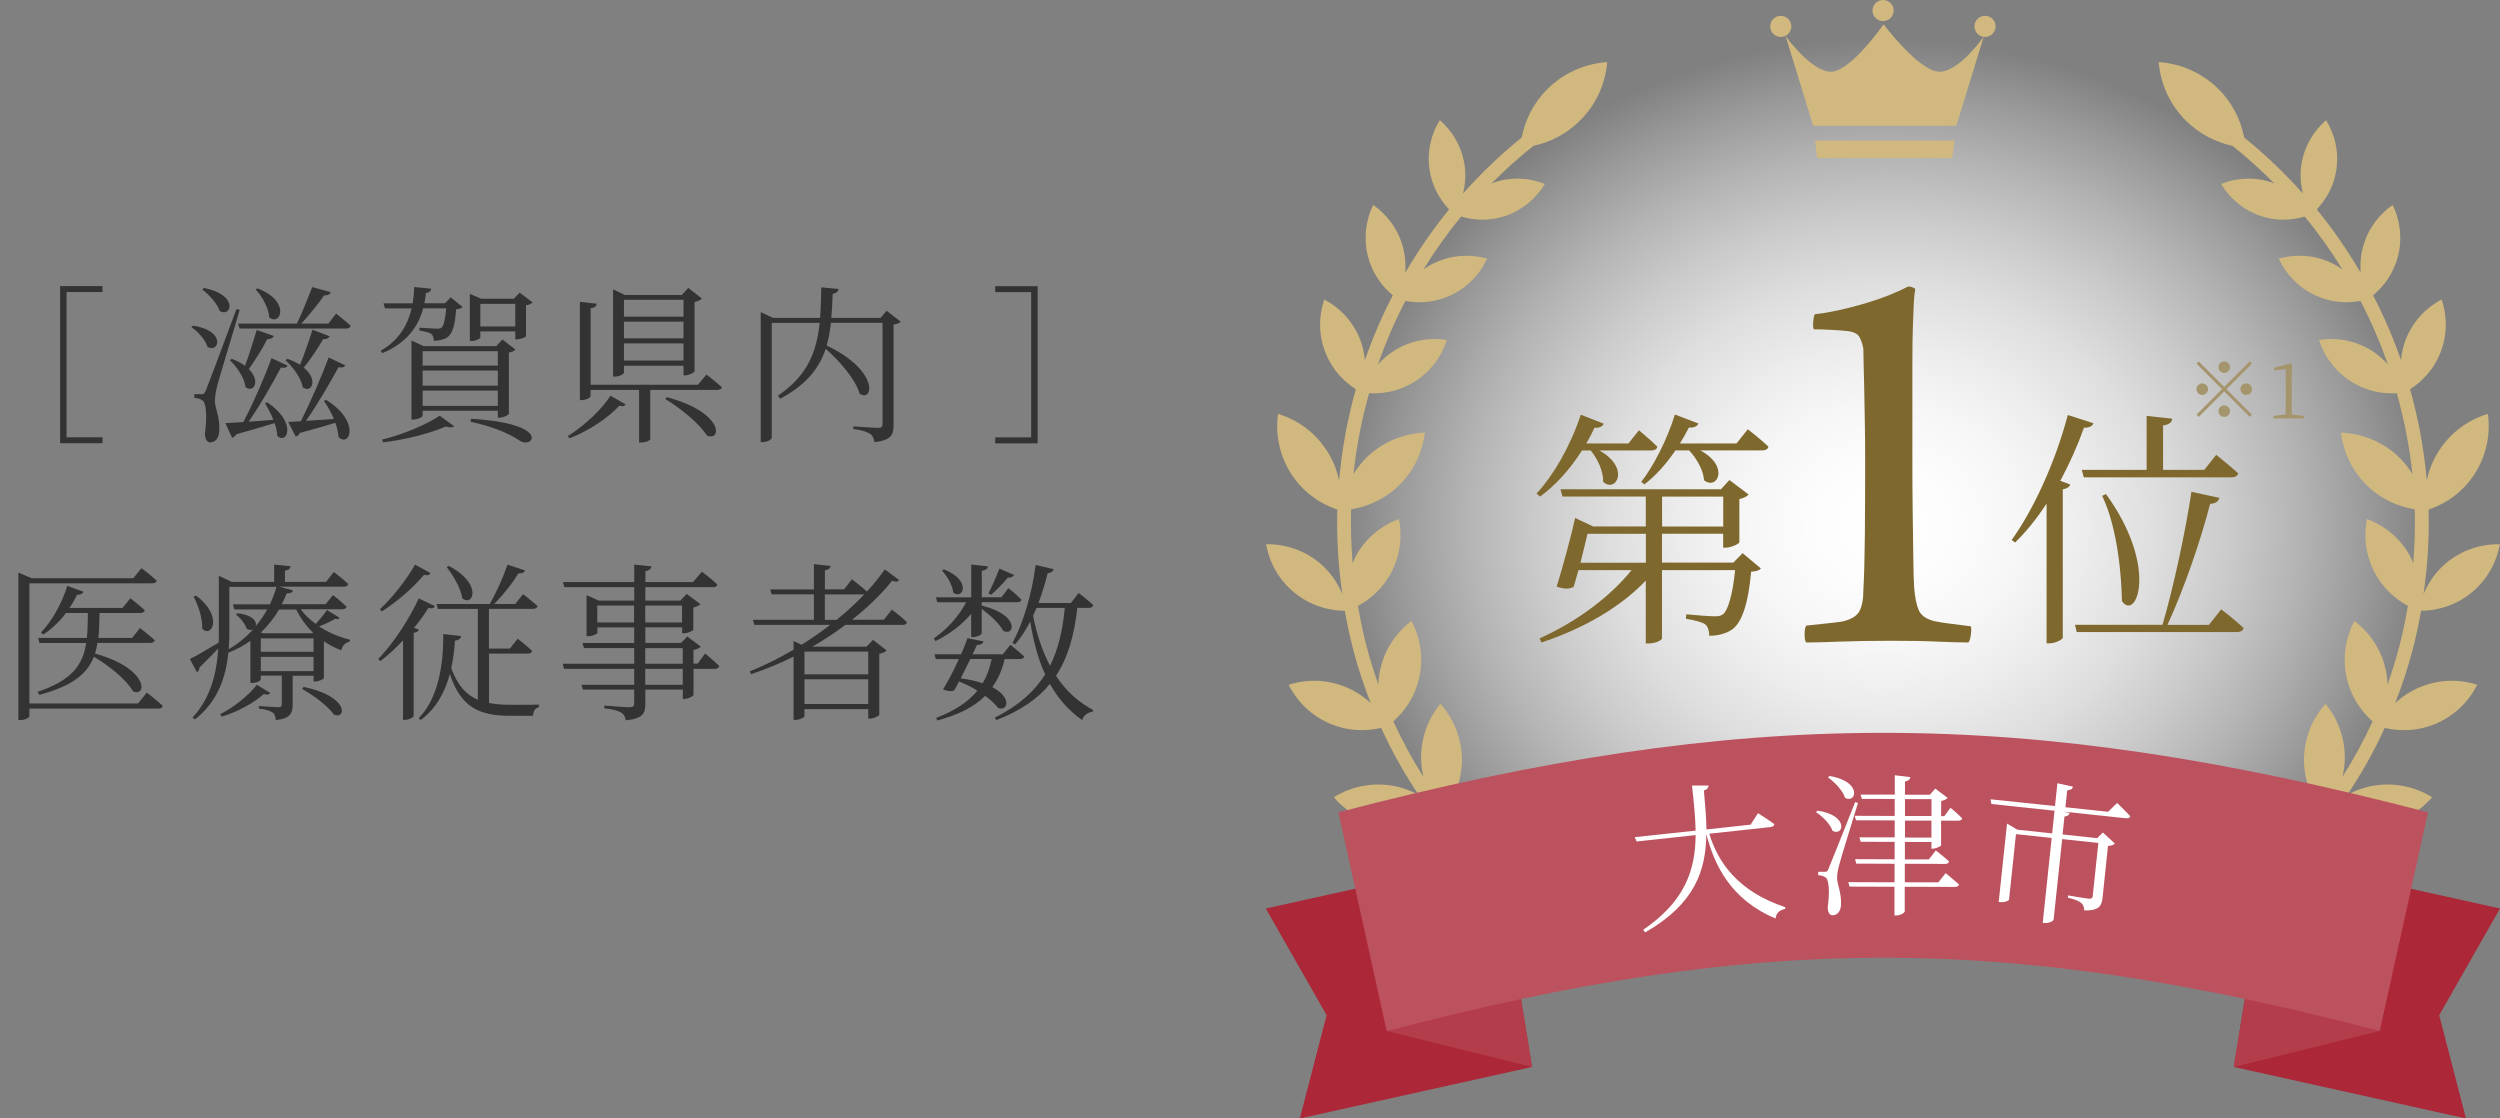 <?xml version="1.0" encoding="UTF-8"?><svg id="_レイヤー_2" xmlns="http://www.w3.org/2000/svg" xmlns:xlink="http://www.w3.org/1999/xlink" viewBox="0 0 324.1 145"><rect x="0" y="0" width="324.1" height="145" fill="#808080" stroke="none"/><defs><clipPath id="clippath"><rect x="164.1" y="5" width="160" height="117" style="fill:none;"/></clipPath><radialGradient id="_名称未設定グラデーション_14" cx="244.1" cy="433.4" fx="244.1" fy="433.4" r="71" gradientTransform="translate(0 -317.56) scale(1 .89)" gradientUnits="userSpaceOnUse"><stop offset="0" stop-color="#fff"/><stop offset=".12" stop-color="#fff" stop-opacity=".98"/><stop offset=".25" stop-color="#fff" stop-opacity=".93"/><stop offset=".37" stop-color="#fff" stop-opacity=".85"/><stop offset=".5" stop-color="#fff" stop-opacity=".74"/><stop offset=".63" stop-color="#fff" stop-opacity=".59"/><stop offset=".76" stop-color="#fff" stop-opacity=".41"/><stop offset=".89" stop-color="#fff" stop-opacity=".2"/><stop offset="1" stop-color="#fff" stop-opacity="0"/></radialGradient></defs><g id="contents"><g style="clip-path:url(#clippath);"><ellipse cx="244.1" cy="67" rx="71" ry="63" style="fill:url(#_名称未設定グラデーション_14);"/><path d="m234.73,130.78c.09.08.19.16.27.24,1.84-.47,3.98-.7,6.51-.56,1.1.06,2.19.1,3.27.12.46-2.52,1.67-4.92,3.7-6.78,2.23-2.05,5.02-3.11,7.83-3.22-.34,2.79-1.62,5.48-3.85,7.54-1.19,1.09-2.54,1.88-3.96,2.42,2.93-.09,5.81-.35,8.64-.76.1-2.54.98-5.06,2.73-7.17,1.9-2.29,4.46-3.69,7.18-4.16.04,2.76-.85,5.54-2.75,7.83-.99,1.2-2.18,2.14-3.47,2.85,2.79-.56,5.52-1.27,8.17-2.13-.15-2.22.31-4.51,1.5-6.59,1.44-2.53,3.68-4.31,6.23-5.22.51,2.65.12,5.49-1.33,8.02-.42.73-.92,1.38-1.46,1.99,2.46-1.01,4.84-2.14,7.13-3.41-.64-2.25-.65-4.7.22-7.07.98-2.68,2.85-4.77,5.15-6.06.92,2.48,1.01,5.28.03,7.96-.39,1.07-.95,2.01-1.6,2.88,2.46-1.58,4.79-3.32,6.98-5.2-.85-1.92-1.2-4.08-.85-6.3.44-2.76,1.85-5.11,3.82-6.79,1.35,2.21,1.96,4.88,1.52,7.64-.09.56-.25,1.1-.41,1.63,1.72-1.76,3.33-3.63,4.82-5.59-1.32-1.86-2.11-4.11-2.06-6.56.05-2.73,1.1-5.2,2.79-7.09,1.61,1.96,2.55,4.47,2.5,7.2-.02.79-.13,1.54-.31,2.28,1.46-2.3,2.77-4.7,3.91-7.2-1.62-1.44-2.84-3.35-3.35-5.63-.58-2.6-.17-5.2.99-7.38,1.98,1.48,3.47,3.65,4.05,6.25.15.66.23,1.32.25,1.97.57-1.6,1.08-3.24,1.52-4.91s.82-3.51,1.12-5.27c-1.69-.91-3.16-2.28-4.17-4.07-1.28-2.27-1.61-4.82-1.14-7.19,2.27.83,4.27,2.44,5.55,4.72.19.33.31.67.45,1.01.19-2.34.27-4.67.2-6.99-2.14-.35-4.22-1.27-5.94-2.85-2.1-1.93-3.3-4.46-3.62-7.09,2.64.1,5.26,1.1,7.36,3.03.76.7,1.36,1.5,1.89,2.33-.37-3.55-1.06-7.05-2.02-10.47-1.98.11-4-.32-5.81-1.44-2.12-1.31-3.57-3.27-4.28-5.47,2.28-.35,4.69.06,6.81,1.37.82.51,1.51,1.13,2.13,1.81-.99-2.82-2.17-5.57-3.56-8.23-1.9.34-3.91.17-5.8-.7-2.21-1.01-3.85-2.74-4.79-4.79,2.16-.61,4.55-.5,6.75.52.53.24,1.02.53,1.49.86-1.47-2.37-3.08-4.66-4.88-6.83-1.81.53-3.79.57-5.71-.08-2.24-.76-4.01-2.27-5.13-4.15,2.04-.82,4.36-.95,6.6-.19.12.04.22.1.33.15-1.71-1.72-3.52-3.37-5.45-4.9-2.18-.47-4.26-1.52-5.97-3.2-2.16-2.12-3.36-4.85-3.6-7.66,2.8.19,5.55,1.34,7.72,3.46,1.81,1.78,2.91,4,3.37,6.32,2.76,2.23,5.3,4.67,7.61,7.27-.3-1.19-.4-2.45-.2-3.74.36-2.34,1.54-4.34,3.2-5.78,1.16,1.86,1.69,4.13,1.33,6.47-.31,2-1.24,3.73-2.53,5.1,2.12,2.6,4.01,5.35,5.69,8.21-.08-1.06-.02-2.15.27-3.24.61-2.35,2.03-4.27,3.88-5.55.98,2.02,1.28,4.39.66,6.74-.53,2.04-1.7,3.72-3.2,4.98,1.41,2.71,2.61,5.52,3.62,8.39.09-.9.27-1.8.62-2.69.92-2.31,2.6-4.09,4.64-5.16.75,2.18.75,4.63-.17,6.94-.8,2.02-2.21,3.6-3.92,4.69,1.09,3.85,1.81,7.81,2.17,11.82.28-1.32.79-2.62,1.57-3.83,1.54-2.4,3.82-4.03,6.35-4.79.36,2.62-.17,5.37-1.71,7.77-1.46,2.28-3.6,3.83-5.98,4.64.11,3.63-.12,7.3-.65,10.96.64-1.54,1.63-2.97,3.01-4.1,2.02-1.65,4.47-2.42,6.88-2.37-.43,2.38-1.66,4.63-3.68,6.28-1.92,1.57-4.23,2.32-6.53,2.35-.3,1.71-.66,3.41-1.11,5.11-.62,2.35-1.38,4.63-2.24,6.85.91-.85,1.97-1.55,3.19-2.06,2.46-1.03,5.09-1.07,7.44-.31-1.12,2.21-2.99,4.05-5.45,5.08-2.16.9-4.43,1-6.54.51-1.39,3.04-3.02,5.94-4.86,8.68,1.07-.58,2.25-1.01,3.53-1.21,2.7-.42,5.31.18,7.47,1.51-1.65,1.92-3.96,3.29-6.65,3.71-2.31.36-4.54-.07-6.5-1.02-2.23,2.93-4.72,5.65-7.44,8.15,1.52-.81,3.22-1.31,5.06-1.34,2.79-.05,5.35.93,7.35,2.58-1.94,1.71-4.47,2.78-7.26,2.82-2.66.04-5.1-.86-7.05-2.38-2.3,1.96-4.75,3.76-7.33,5.4,1.18-.17,2.41-.19,3.65.03,2.81.5,5.19,1.98,6.87,4.02-2.28,1.34-5.02,1.91-7.83,1.41-2.48-.44-4.59-1.67-6.21-3.35-3.06,1.69-6.27,3.16-9.62,4.4,1.63-.14,3.31.01,4.95.6,2.74.98,4.89,2.88,6.23,5.22-2.52.96-5.39,1.07-8.13.09-2.6-.93-4.64-2.71-5.99-4.89-2.26.73-4.57,1.35-6.92,1.87.96.26,1.91.64,2.82,1.15,2.58,1.47,4.41,3.76,5.34,6.35-2.71.52-5.6.13-8.19-1.34-2.21-1.26-3.82-3.13-4.84-5.27-2.48.37-5.01.63-7.57.76.93.39,1.83.9,2.68,1.54,2.41,1.84,3.94,4.4,4.53,7.15-2.81.15-5.68-.64-8.09-2.49-2.1-1.6-3.48-3.77-4.21-6.11-1.17-.02-2.35-.05-3.53-.12-1.89-.11-3.53.02-4.98.29,4.71,5.8,2.79,12.06,2.76,12.14l-1.71-.56c.02-.07,1.78-5.85-3.03-11.09-.12.04-.23.09-.35.13l.63-2.39Z" style="fill:#d0b87f;"/><path d="m253.48,130.78c-.09.08-.19.16-.27.24-1.84-.47-3.98-.7-6.51-.56-1.1.06-2.19.1-3.27.12-.46-2.52-1.67-4.92-3.7-6.78-2.23-2.05-5.02-3.11-7.83-3.22.34,2.79,1.62,5.48,3.85,7.54,1.19,1.09,2.54,1.88,3.96,2.42-2.93-.09-5.81-.35-8.64-.76-.1-2.54-.98-5.06-2.73-7.17-1.9-2.29-4.46-3.69-7.18-4.16-.04,2.76.85,5.54,2.75,7.83.99,1.2,2.18,2.14,3.47,2.85-2.79-.56-5.52-1.27-8.17-2.13.15-2.22-.31-4.51-1.5-6.59-1.44-2.53-3.68-4.31-6.23-5.22-.51,2.65-.12,5.49,1.33,8.02.42.73.92,1.38,1.46,1.99-2.46-1.01-4.84-2.14-7.13-3.41.64-2.25.65-4.7-.22-7.07-.98-2.68-2.85-4.77-5.15-6.06-.92,2.48-1.01,5.28-.03,7.96.39,1.07.95,2.01,1.6,2.88-2.46-1.58-4.79-3.32-6.98-5.2.85-1.92,1.2-4.08.85-6.3-.44-2.76-1.85-5.11-3.82-6.79-1.35,2.21-1.96,4.88-1.52,7.64.09.56.25,1.1.41,1.63-1.72-1.76-3.33-3.63-4.82-5.59,1.32-1.86,2.11-4.11,2.06-6.56-.05-2.73-1.1-5.2-2.79-7.09-1.61,1.96-2.55,4.47-2.5,7.2.02.79.13,1.54.31,2.28-1.46-2.3-2.77-4.7-3.91-7.2,1.62-1.44,2.84-3.35,3.35-5.63.58-2.6.17-5.2-.99-7.38-1.98,1.48-3.47,3.65-4.05,6.25-.15.66-.23,1.32-.25,1.97-.57-1.6-1.08-3.24-1.52-4.91s-.82-3.51-1.12-5.27c1.69-.91,3.16-2.28,4.17-4.07,1.28-2.27,1.61-4.82,1.14-7.19-2.27.83-4.27,2.44-5.55,4.72-.19.33-.31.67-.45,1.01-.19-2.34-.27-4.67-.2-6.99,2.14-.35,4.22-1.27,5.94-2.85,2.1-1.93,3.3-4.46,3.62-7.09-2.64.1-5.26,1.1-7.36,3.03-.76.7-1.36,1.5-1.89,2.33.37-3.55,1.06-7.05,2.02-10.47,1.98.11,4-.32,5.81-1.44,2.12-1.31,3.57-3.27,4.28-5.47-2.28-.35-4.69.06-6.81,1.37-.82.51-1.51,1.13-2.13,1.81.99-2.82,2.17-5.57,3.56-8.23,1.9.34,3.91.17,5.8-.7,2.21-1.01,3.85-2.74,4.79-4.79-2.16-.61-4.55-.5-6.75.52-.53.24-1.02.53-1.49.86,1.47-2.37,3.08-4.66,4.88-6.83,1.81.53,3.79.57,5.71-.08,2.24-.76,4.01-2.27,5.13-4.15-2.04-.82-4.36-.95-6.6-.19-.12.04-.22.1-.33.15,1.71-1.72,3.52-3.37,5.45-4.9,2.18-.47,4.26-1.52,5.97-3.2,2.16-2.12,3.36-4.85,3.6-7.66-2.8.19-5.55,1.34-7.72,3.46-1.81,1.78-2.91,4-3.37,6.32-2.76,2.23-5.3,4.67-7.61,7.27.3-1.19.4-2.45.2-3.74-.36-2.34-1.54-4.34-3.2-5.78-1.16,1.86-1.69,4.13-1.33,6.47.31,2,1.24,3.73,2.53,5.1-2.12,2.6-4.01,5.35-5.69,8.21.08-1.06.02-2.15-.27-3.24-.61-2.35-2.03-4.27-3.88-5.55-.98,2.02-1.28,4.39-.66,6.74.53,2.04,1.7,3.72,3.2,4.98-1.41,2.71-2.61,5.52-3.62,8.39-.09-.9-.27-1.8-.62-2.69-.92-2.31-2.6-4.09-4.64-5.16-.75,2.18-.75,4.63.17,6.94.8,2.02,2.21,3.6,3.92,4.69-1.09,3.85-1.81,7.81-2.17,11.82-.28-1.32-.79-2.62-1.57-3.83-1.54-2.4-3.82-4.03-6.35-4.79-.36,2.62.17,5.37,1.71,7.77,1.46,2.28,3.6,3.83,5.98,4.64-.11,3.63.12,7.3.65,10.96-.64-1.54-1.63-2.97-3.01-4.1-2.02-1.65-4.47-2.42-6.88-2.37.43,2.38,1.66,4.63,3.68,6.28,1.92,1.57,4.23,2.32,6.53,2.35.3,1.71.66,3.41,1.11,5.11.62,2.35,1.38,4.63,2.24,6.85-.91-.85-1.97-1.55-3.19-2.06-2.46-1.03-5.09-1.07-7.44-.31,1.12,2.21,2.99,4.05,5.45,5.08,2.16.9,4.43,1,6.54.51,1.39,3.04,3.02,5.94,4.86,8.68-1.07-.58-2.25-1.01-3.53-1.21-2.7-.42-5.31.18-7.47,1.51,1.65,1.92,3.96,3.29,6.65,3.71,2.31.36,4.54-.07,6.5-1.02,2.23,2.93,4.72,5.65,7.44,8.15-1.52-.81-3.22-1.31-5.06-1.34-2.79-.05-5.35.93-7.35,2.58,1.94,1.71,4.47,2.78,7.26,2.82,2.66.04,5.1-.86,7.05-2.38,2.3,1.96,4.75,3.76,7.33,5.4-1.18-.17-2.41-.19-3.65.03-2.81.5-5.19,1.98-6.87,4.02,2.28,1.34,5.02,1.91,7.83,1.41,2.48-.44,4.59-1.67,6.21-3.35,3.06,1.69,6.27,3.16,9.62,4.4-1.63-.14-3.31.01-4.95.6-2.74.98-4.89,2.88-6.23,5.22,2.52.96,5.39,1.07,8.13.09,2.6-.93,4.64-2.71,5.99-4.89,2.26.73,4.57,1.35,6.92,1.87-.96.26-1.91.64-2.82,1.15-2.58,1.47-4.41,3.76-5.34,6.35,2.71.52,5.6.13,8.19-1.34,2.21-1.26,3.82-3.13,4.84-5.27,2.48.37,5.01.63,7.57.76-.93.39-1.83.9-2.68,1.54-2.41,1.84-3.94,4.4-4.53,7.15,2.81.15,5.68-.64,8.09-2.49,2.1-1.6,3.48-3.77,4.21-6.11,1.17-.02,2.35-.05,3.53-.12,1.89-.11,3.53.02,4.98.29-4.71,5.8-2.79,12.06-2.76,12.14l1.71-.56c-.02-.07-1.78-5.85,3.03-11.09.12.04.23.09.35.13l-.63-2.39Z" style="fill:#d0b87f;"/></g><path d="m288.35,50.16l3.3-3.3.29.29-3.3,3.3,3.3,3.3-.29.29-3.3-3.3-3.31,3.31-.29-.29,3.31-3.31-3.3-3.3.29-.29,3.3,3.3Zm-2.85,1.04c-.41,0-.75-.34-.75-.75s.34-.75.75-.75.75.34.75.75-.34.75-.75.75Zm2.1-3.6c0-.41.34-.75.75-.75s.75.34.75.75-.34.75-.75.75-.75-.34-.75-.75Zm1.5,5.7c0,.41-.34.75-.75.75s-.75-.34-.75-.75.34-.75.75-.75.75.34.75.75Zm2.1-3.6c.41,0,.75.34.75.75s-.34.75-.75.75-.75-.34-.75-.75.34-.75.75-.75Z" style="fill:#a5956c;"/><path d="m298.68,53.92v.32h-3.95v-.32l1.58-.19c0-.6.02-1.19.02-1.78v-4.1l-1.5.17v-.36l2.16-.56.15.12-.04,1.55v3.18c0,.59,0,1.18.02,1.78l1.56.19Z" style="fill:#a5956c;"/><path d="m205.09,58.39c-1.55,2.46-3.46,4.56-5.44,5.98l-.45-.39c2.17-2.33,4.4-6.15,5.73-10.22l2.98,1.17c-.13.32-.52.58-1.2.52-.32.71-.68,1.39-1.07,2.04h5.47l1.36-1.71s1.49,1.23,2.39,2.13c-.06.32-.36.49-.81.49h-6.7c4.04,2.26,2.17,5.56.49,4.08.03-1.39-.74-3.01-1.62-4.08h-1.13Zm20.83,13.33l2.36,1.97c-.19.26-.62.39-1.26.42-.36,4.04-1.16,6.53-2.43,7.47-.78.55-1.84.84-3.01.84,0-.58-.13-1.13-.49-1.46-.42-.32-1.49-.58-2.52-.74l.03-.58c1.1.1,3.04.26,3.69.26.52,0,.78-.06,1.07-.26.65-.49,1.26-2.52,1.58-5.73h-9.48v8.86c0,.16-.71.65-1.78.65h-.32v-8.15c-3.3,3.46-8.06,6.21-13.52,8.02l-.26-.52c4.82-2.17,9.15-5.4,11.94-8.86h-6.89c-.23.78-.42,1.52-.62,2.17-.55.29-1.13.32-2.2-.03.84-2.72,1.91-6.7,2.39-8.9l2.33,1.1h6.83v-3.88h-10.8l-.26-.94h20.8l1.1-1.2,2.49,1.88c-.19.23-.65.49-1.2.58v5.6c-.03.23-1.1.71-1.78.71h-.32v-1.81h-7.93v3.75h9.25l1.2-1.23Zm-12.55,1.23v-3.75h-7.57c-.23,1.04-.58,2.39-.91,3.75h8.48Zm13.2-17.31s1.68,1.29,2.69,2.26c-.06.32-.36.49-.81.49h-8.02c3.85,2.07,2.2,5.21.49,3.88-.1-1.33-.97-2.85-1.94-3.88h-1.78c-1.2,1.78-2.59,3.3-4.01,4.4l-.42-.32c1.58-2.04,3.3-5.34,4.37-8.73l3.04,1.16c-.16.36-.55.58-1.23.52-.36.71-.74,1.39-1.17,2.07h7.34l1.46-1.84Zm-11.1,12.62h7.93v-3.88h-7.93v3.88Z" style="fill:#7e682d;"/><path d="m255.47,81.17c.1.1.11.45.04,1.06-.08.6-.19.96-.34,1.06-1.01,0-2.34-.04-4-.11-1.66-.08-3.7-.11-6.12-.11s-4.71.04-6.57.11c-1.86.08-3.3.11-4.3.11-.15-.1-.23-.45-.23-1.06s.08-.98.23-1.13c.86-.1,1.67-.19,2.45-.26.78-.08,1.5-.16,2.15-.26,1.16-.25,1.91-.69,2.26-1.32.35-.63.53-1.57.53-2.83.1-1.76.16-4.1.19-7.02.02-2.92.04-6.01.04-9.29,0-1.81-.01-3.54-.04-5.17-.03-1.63-.05-3.12-.08-4.45-.03-1.33-.05-2.46-.08-3.4-.03-.93-.04-1.57-.04-1.92-.1-.55-.26-1.04-.49-1.47-.23-.43-.74-.69-1.55-.79-.45-.05-1.09-.1-1.92-.15-.83-.05-1.65-.08-2.45-.08-.1-.15-.13-.49-.08-1.02.05-.53.12-.84.23-.94.96-.1,2-.28,3.13-.53,1.13-.25,2.25-.54,3.36-.87,1.11-.33,2.14-.68,3.09-1.06.96-.38,1.76-.74,2.42-1.09.15-.05.34-.04.57.04.23.08.37.16.42.26-.1.6-.16,1.23-.19,1.89-.03.66-.06,1.6-.11,2.83-.05,1.23-.07,2.91-.07,5.02v12.87c0,1.99.01,4.05.04,6.19.03,2.14.05,4.14.08,6,.02,1.86.06,3.15.11,3.85.1,1.31.3,2.3.6,2.98.3.68.96,1.14,1.96,1.4.7.15,1.4.26,2.08.34.68.08,1.57.19,2.68.34Z" style="fill:#7e682d;"/><path d="m271.4,54.86c-.13.36-.52.62-1.23.58-.87,2.43-1.91,4.72-3.07,6.89l1.29.49c-.1.29-.42.52-.97.62v19.25c-.03.19-.91.71-1.71.71h-.39v-18.12c-1.26,1.94-2.65,3.66-4.08,5.05l-.45-.32c2.81-3.91,5.66-10.06,7.28-16.21l3.33,1.07Zm16.56,24.13s1.81,1.39,2.91,2.43c-.1.36-.42.52-.84.52h-20.8l-.23-.94h11.35c1.49-5.11,2.98-12.16,3.75-17.24l3.62.78c-.1.42-.45.74-1.2.78-1.13,4.43-3.27,10.77-5.53,15.69h5.37l1.59-2Zm-9.67-18.08v-6.99l3.33.36c-.06.45-.39.78-1.2.87v5.76h5.34l1.55-1.94s1.75,1.39,2.85,2.39c-.1.36-.39.52-.84.52h-19.18l-.26-.97h8.41Zm-5.27,3.14c6.89,9.51,3.91,16.56,2.07,13.88-.06-3.27-.55-9.41-2.56-13.65l.49-.23Z" style="fill:#7e682d;"/><polygon points="198.61 138.32 168.51 145 171.98 131.61 164.1 117.78 194.2 111.1 198.61 138.32" style="fill:#ac2737;"/><polygon points="179.76 133.66 198.61 138.32 196.76 126.9 179.76 133.66" style="fill:#b43d4b;"/><polygon points="289.59 138.32 319.69 145 316.22 131.61 324.1 117.78 294 111.1 289.59 138.32" style="fill:#ac2737;"/><polygon points="308.44 133.66 289.59 138.32 291.44 126.9 308.44 133.66" style="fill:#b43d4b;"/><path d="m314.76,105.31c-52.61-13.74-88.64-13.74-141.25,0,2.09,9.45,4.17,18.9,6.26,28.35,48.5-12.67,80.24-12.67,128.74,0,2.09-9.45,4.17-18.9,6.26-28.35Z" style="fill:#bd525f;"/><path d="m221.59,108.08c1.12,3.68,3.66,7.47,9.86,9.53l-.02.22c-.69.15-1.14.46-1.25,1.24-5.86-2.44-7.96-7.02-8.97-10.94-.06,4.69-1.44,9.01-7.93,12.75l-.26-.34c5.47-3.73,6.76-7.79,6.8-12.28l-7.65.83-.24-.56,7.89-.85c-.04-1.87-.25-3.81-.47-5.84h2.15c-.03.29-.17.51-.61.64.15,1.71.31,3.41.33,5.05l5.73-.62.95-1.49s1.32.82,2.12,1.42c-.02.22-.18.34-.48.38l-7.93.86Z" style="fill:#fff;"/><path d="m235.61,105.09c4.18.61,3.37,3.43,1.95,2.61-.28-.88-1.29-1.86-2.13-2.41l.18-.2Zm5.26-1c-.73,2.46-2.2,7.05-2.42,7.99-.18.62-.3,1.24-.29,1.76.02.88.57,1.82.51,3.46-.04.82-.45,1.36-1.11,1.36-.36,0-.58-.36-.62-.98.29-2.04.17-3.64-.27-3.92-.26-.2-.54-.26-.96-.3v-.44s.86,0,.86,0c.24,0,.32,0,.48-.4q.32-.72,3.45-8.63l.36.1Zm-3.69-3.49c4.32.71,3.47,3.65,2.01,2.83-.28-.94-1.35-2.04-2.21-2.65l.2-.18Zm13.21,9.42v-.86s-3.44-.01-3.44-.01v2.26s3.11,0,3.11,0l.9-1.16s1.08.84,1.72,1.43c-.06.22-.24.32-.52.32l-5.22-.02v2.4s4.35.01,4.35.01l.94-1.2s1.08.87,1.74,1.47c-.06.22-.24.32-.52.32l-6.52-.02v3.18c-.01.2-.57.54-1.07.54h-.26v-3.72s-5.83-.02-5.83-.02l-.16-.58,6,.02v-2.4s-4.97-.02-4.97-.02l-.14-.58,5.12.02v-2.26s-4.39-.01-4.39-.01l-.18-.58h4.58s0-2.19,0-2.19l-5.02-.02-.16-.58,5.18.02v-2.2s-4.25-.01-4.25-.01l-.18-.56h4.44s0-2.51,0-2.51l2.02.25c-.06.28-.22.48-.7.56v1.72s3.23,0,3.23,0l.7-.8,1.6,1.21c-.14.16-.44.32-.84.4v1.96s.41,0,.41,0l.8-1.08s.96.78,1.52,1.37c-.04.22-.24.3-.52.3h-2.22s0,3.21,0,3.21c-.02.1-.68.42-1.08.42h-.18Zm0-1.44v-2.2s-3.43,0-3.43,0v2.2s3.43.01,3.43.01Zm-3.43-2.79h3.44s0-2.19,0-2.19h-3.44s0,2.19,0,2.19Z" style="fill:#fff;"/><path d="m274.46,104.09s1.06,1.02,1.71,1.73c-.08.21-.29.29-.57.26l-8.17-.87.88.19c-.07.25-.24.42-.67.45l-.25,2.33,4.49.48.74-.73,1.56,1.43c-.14.15-.47.29-.9.31l-.71,6.76c-.11.99-.42,1.64-2.36,1.6-.04-.39-.12-.72-.36-.94-.3-.25-.83-.51-1.77-.71l.03-.3s2.13.37,2.63.42c.4.04.53-.06.56-.34l.73-6.88-4.69-.5-1.11,10.44c-.02.2-.67.49-1.15.44l-.26-.03,1.16-11-4.63-.49-.9,8.49c-.02.14-.56.38-1.12.32l-.22-.02,1.08-10.16,1.34.79,4.51.48.31-2.94-8.19-.87-.1-.61,8.35.88.31-2.96,2.02.44c-.07.28-.29.45-.75.48l-.23,2.19,5.53.59,1.17-1.14Z" style="fill:#fff;"/><circle cx="230.86" cy="3.42" r="1.37" style="fill:#d0b87f;"/><path d="m245.49,1.37c0,.76-.61,1.37-1.37,1.37s-1.37-.61-1.37-1.37.61-1.37,1.37-1.37,1.37.61,1.37,1.37Z" style="fill:#d0b87f;"/><path d="m258.71,3.42c0,.76-.61,1.37-1.37,1.37s-1.37-.61-1.37-1.37.61-1.37,1.37-1.37,1.37.61,1.37,1.37Z" style="fill:#d0b87f;"/><path d="m257.19,4.69l-3.57,11.62h-18.56l-3.57-11.62s3.31,4.61,5.87,4.61,6.83-6.15,6.83-6.15c0,0,4.62,6.15,7.24,6.15s5.78-4.61,5.78-4.61Z" style="fill:#d0b87f;"/><polygon points="235.3 18.22 235.58 20.49 253.09 20.49 253.37 18.22 235.3 18.22" style="fill:#d0b87f;"/><path d="m7.79,37.09h5.5v.77h-4.66v18.83h4.66v.77h-5.5v-20.38Z" style="fill:#333;"/><path d="m25.03,42.22c4.33.64,3.37,3.63,1.87,2.75-.26-.92-1.23-1.98-2.09-2.55l.22-.2Zm6.05-2.07c-.88,3.06-2.62,8.69-2.91,9.81-.18.75-.31,1.45-.31,2.02.02.99.66,2.03.57,3.85-.04.92-.46,1.52-1.19,1.52-.4,0-.64-.44-.68-1.1.31-2.24.18-4.03-.31-4.34-.31-.22-.59-.29-1.06-.33v-.48h.95c.24,0,.31,0,.53-.44q.35-.84,3.98-10.58l.42.07Zm-4.64-2.82c4.55.88,3.57,3.89,2.05,2.99-.33-.97-1.41-2.13-2.27-2.79l.22-.2Zm10.85,10.06c-.13.24-.33.35-.88.26-.95,1.83-2.51,4.62-4.18,7.02.97-.07,2.07-.15,3.21-.24-.31-.79-.73-1.56-1.08-2.16l.29-.11c3.92,2.62,2.57,5.57,1.3,4.34-.02-.51-.15-1.08-.35-1.65-1.21.37-2.84.86-4.97,1.45-.11.24-.33.4-.55.44l-.86-1.89c.53-.02,1.34-.07,2.33-.13,1.41-2.71,2.88-6.14,3.65-8.29l2.09.97Zm-1.8-3.83c-.09.22-.35.42-.84.4-.68,1.32-1.58,2.77-2.4,3.89,1.58,1.54.64,3.17-.42,2.33-.13-1.17-1.12-2.64-2.03-3.48l.24-.18c.71.26,1.28.57,1.72.9.51-1.34,1.06-3.1,1.52-4.64l2.2.77Zm8.1-2.9s1.17.93,1.87,1.58c-.07.24-.26.35-.55.35h-13.86l-.18-.64h7.63c.66-1.41,1.45-3.37,1.98-4.73l2.4.66c-.09.26-.37.44-.86.42-.73,1.06-1.92,2.51-2.95,3.65h3.5l1.01-1.3Zm-10.21-3.28c4.4,1.69,2.97,4.97,1.52,3.76-.07-1.23-.92-2.73-1.76-3.61l.24-.15Zm9.35,6.21c-.09.22-.37.42-.84.37-.73,1.28-1.65,2.64-2.51,3.7,1.94,1.58,1.01,3.39-.13,2.55-.2-1.19-1.3-2.69-2.24-3.5l.24-.2c.66.24,1.21.51,1.65.77.53-1.28,1.12-2.99,1.61-4.53l2.22.84Zm-.46,8.25c4.51,2.77,3.08,6.21,1.63,4.84-.04-.57-.2-1.23-.42-1.87-1.14.35-2.64.79-4.62,1.32-.13.29-.31.42-.53.46l-.97-1.89c.4-.02.97-.04,1.65-.09,1.34-2.69,2.82-6.14,3.59-8.27l2.16,1.03c-.13.22-.35.33-.88.24-.97,1.78-2.55,4.58-4.22,6.95,1.08-.07,2.33-.15,3.63-.24-.38-.88-.84-1.69-1.3-2.35l.29-.13Z" style="fill:#333;"/><path d="m49.33,45.48c2.44-1.37,3.54-3.41,4.03-5.5h-3.45l-.2-.66h3.79c.11-.7.18-1.43.2-2.11l2.2.22c-.04.29-.22.51-.68.55-.04.44-.11.88-.2,1.34h2.66l.75-.77,1.54,1.25c-.15.15-.4.24-.84.31-.13,1.98-.46,3.15-1.12,3.61-.42.29-1.1.46-1.78.46,0-.35-.07-.68-.33-.9-.24-.18-.92-.33-1.52-.42v-.38c.68.04,1.89.13,2.29.13.29,0,.46-.02.59-.15.26-.22.46-1.06.59-2.49h-2.99c-.59,2.2-1.94,4.4-5.28,5.81l-.24-.31Zm.2,11.51c2.77-.66,5.92-2.04,7.48-3.1l1.85,1.36c-.18.18-.51.22-1.06.04-1.96.86-5.19,1.72-8.14,2.05l-.13-.35Zm15.01-2.84v-.9h-9.75v.66c0,.15-.62.48-1.21.48h-.24v-10.25l1.56.73h9.44l.79-.86,1.7,1.32c-.13.15-.46.31-.86.37v7.94c-.02.15-.73.51-1.21.51h-.22Zm-9.75-8.62v1.87h9.75v-1.87h-9.75Zm9.75,2.51h-9.75v1.96h9.75v-1.96Zm0,4.58v-1.98h-9.75v1.98h9.75Zm4.51-13.42c-.13.15-.46.33-.86.39v3.98c-.02.13-.7.42-1.17.42h-.22v-1.03h-4.53v.81c0,.11-.57.44-1.14.44h-.22v-6.12l1.47.64h4.22l.77-.79,1.67,1.26Zm-7.99,15.09c10.52.62,8.05,3.98,6.32,2.84-1.28-.88-3.43-1.83-6.4-2.46l.09-.37Zm5.74-11.97v-2.93h-4.53v2.93h4.53Z" style="fill:#333;"/><path d="m73.6,56.54c2.18-1.34,4.47-3.54,5.54-5.24l1.96,1.12c-.13.22-.33.31-.81.18-1.34,1.47-3.87,3.23-6.45,4.22l-.24-.29Zm17.98-7.99s1.23.95,2,1.65c-.04.24-.26.35-.57.35h-8.71v6.4c0,.11-.48.42-1.23.42h-.22v-6.82h-6.29v.81c0,.2-.59.51-1.14.51h-.24v-12.74l2.18.24c-.04.31-.22.53-.79.59v9.92h13.91l1.12-1.34Zm-10.69-.24c0,.18-.57.51-1.17.51h-.24v-11.31l1.52.73h7.39l.84-.92,1.76,1.39c-.15.18-.51.35-.95.44v8.98c-.02.15-.7.53-1.21.53h-.22v-1.25h-7.72v.92Zm0-9.44v2.18h7.72v-2.18h-7.72Zm7.72,4.99v-2.16h-7.72v2.16h7.72Zm0,2.88v-2.22h-7.72v2.22h7.72Zm-2.16,4.75c7.5,2,7.11,5.81,5.19,4.97-.95-1.54-3.54-3.63-5.39-4.73l.2-.24Z" style="fill:#333;"/><path d="m116.81,41.69c-.15.15-.53.33-.97.4v13.05c0,1.17-.26,1.94-2.46,2.18-.09-.46-.24-.86-.59-1.08-.4-.26-1.01-.46-2.16-.62v-.35s2.64.2,3.19.2c.46,0,.59-.13.59-.51v-13.11h-6.69c-.11,1.03-.29,2.02-.55,2.95,6.89,3.26,6.05,7.44,4.27,6.23-.55-1.89-2.64-4.27-4.4-5.81-.84,2.53-2.51,4.67-5.9,6.47l-.29-.39c3.81-2.6,5-5.59,5.41-9.44h-6.21v14.9c0,.2-.55.55-1.17.55h-.26v-16.85l1.58.75h6.12c.09-1.23.13-2.55.15-3.96l2.25.22c-.07.31-.29.55-.77.62-.04,1.1-.09,2.13-.18,3.12h6.4l.77-.92,1.85,1.43Z" style="fill:#333;"/><path d="m129.02,57.47v-.77h4.66v-18.83h-4.66v-.77h5.5v20.38h-5.5Z" style="fill:#333;"/><path d="m19.03,89.79s1.3.99,2.07,1.72c-.07.24-.24.35-.55.35H3.81v1.01c0,.13-.48.48-1.21.48h-.22v-19.12l1.72.73h13.18l1.06-1.3s1.21.9,1.98,1.61c-.07.24-.26.35-.59.35H3.81v15.58h14.08l1.14-1.41Zm-6.4-6.43c-.07.48-.18.95-.31,1.37,7.04,1.94,6.75,5.74,4.91,4.88-.84-1.52-3.17-3.35-5.06-4.47-.86,2.2-2.75,3.79-7.06,4.93l-.26-.37c4.51-1.52,5.9-3.52,6.32-6.34h-6.05l-.18-.66h6.32c.11-.99.11-2.04.13-3.23h-2.84c-.88,1.17-1.89,2.11-2.95,2.79l-.29-.26c1.32-1.37,2.66-3.61,3.41-6.05l2.11.77c-.11.22-.4.42-.84.38-.29.62-.62,1.19-.99,1.71h6.89l1.01-1.25s1.12.86,1.87,1.56c-.07.24-.29.35-.59.35h-5.28c-.02,1.19-.04,2.24-.15,3.23h4.38l1.01-1.28s1.19.9,1.92,1.58c-.04.24-.29.35-.59.35h-6.82Z" style="fill:#333;"/><path d="m44.01,80.11c-.09.15-.29.2-.59.11-.44.29-1.25.68-2.05.99,1.21.79,2.62,1.39,4,1.72l-.02.24c-.53.11-.95.48-1.12,1.14-.79-.31-1.54-.71-2.24-1.17v4.77c-.02.13-.68.44-1.14.44h-.2v-.75h-2.71v3.74c0,1.08-.26,1.8-2.18,2.02-.04-.42-.15-.79-.42-.99-.31-.22-.84-.4-1.78-.51v-.33s2.09.15,2.49.15c.38,0,.48-.11.48-.37v-3.72h-2.73v.51c0,.13-.46.44-1.12.44h-.22v-5.46c-.86.62-1.8,1.12-2.86,1.54-.31,3.1-1.32,6.29-4.33,8.65l-.31-.24c2.35-2.57,3.12-5.68,3.34-8.96-.66.68-1.5,1.54-2.44,2.46,0,.24-.13.48-.33.62l-.92-1.71c.66-.31,2.13-1.17,3.74-2.13.02-.59.02-1.17.02-1.76v-6.91l1.65.79h5.52v-2.24l2.13.22c-.02.29-.22.48-.73.57v1.45h5.33l1.01-1.28s1.17.9,1.87,1.56c-.07.24-.26.35-.57.35h-8.38l1.78.48c-.11.26-.26.4-.81.38-.18.46-.4.95-.64,1.41h5.68l.97-1.19s1.06.86,1.74,1.5c-.04.24-.29.35-.57.35h-5.37c.51.7,1.19,1.34,1.96,1.89.55-.6,1.17-1.37,1.45-1.8l1.63,1.01Zm-18.61-2.9c3.59,2.62,2.07,5.59.81,4.29.07-1.34-.53-3.08-1.12-4.16l.31-.13Zm9.64,12.63c-.15.2-.35.29-.84.13-1.17,1.08-3.32,2.29-5.44,2.93l-.22-.31c1.85-.92,3.78-2.53,4.75-3.81l1.74,1.05Zm-5.3-8.29c0,.84-.02,1.72-.09,2.62,1.21-.71,2.27-1.58,3.17-2.57-.22.11-.53.11-.84-.09-.2-.64-.84-1.43-1.39-1.83l.22-.18c2.02.24,2.53,1.14,2.33,1.69.57-.68,1.08-1.41,1.5-2.18h-4.27l-.18-.66h4.8c.35-.75.64-1.5.86-2.27h-6.12v5.46Zm4.07,2.95h6.84v-1.74h-6.84v1.74Zm6.84,2.51v-1.85h-6.84v1.85h6.84Zm-4.47-7.99c-.62,1.06-1.41,2.07-2.35,2.97l.24.11h6.42l.09-.09c-.88-.84-1.61-1.85-2.18-2.99h-2.22Zm3.17,10.03c5.99,1.23,5.54,4.29,3.94,3.59-.73-1.08-2.69-2.53-4.12-3.32l.18-.26Z" style="fill:#333;"/><path d="m54.31,81.65c-.09.2-.31.33-.68.39v10.8c-.02.11-.57.48-1.12.48h-.26v-10.3c-.9.97-1.91,1.89-2.95,2.69l-.26-.29c2.16-2.2,4.22-5.57,5.24-7.85l2.11,1.01c-.13.24-.33.35-.86.24-.48.77-1.1,1.67-1.85,2.57l.64.24Zm1.5-7.35c-.15.24-.33.33-.84.22-1.21,1.45-3.34,3.41-5.48,4.75l-.24-.29c1.76-1.63,3.65-4.12,4.55-5.79l2,1.1Zm7.57,16.83c.86.18,1.85.24,2.95.24.84,0,2.6,0,3.54-.02v.33c-.51.09-.75.55-.77,1.12h-2.9c-4.12,0-6.47-1.12-7.88-5.43-.62,2.31-1.74,4.47-3.79,5.98l-.24-.24c2.55-2.64,3.23-7.06,3.17-10.91l2.31.26c-.07.35-.31.53-.79.6-.07,1.17-.22,2.38-.48,3.56.81,2.22,1.91,3.45,3.45,4.09v-11.77h-5.19l-.15-.64h6.89c.84-1.47,1.78-3.56,2.29-5.1l2.27.75c-.09.26-.37.42-.84.37-.75,1.23-1.96,2.79-3.17,3.98h2.75l1.01-1.28s1.17.9,1.89,1.56c-.07.24-.31.35-.57.35h-5.74v5.15h2.71l1.01-1.28s1.17.9,1.87,1.58c-.04.24-.26.35-.59.35h-4.99v6.38Zm-5.21-17.76c4.44,2.27,3.19,5.35,1.76,4.2-.18-1.32-1.21-3.02-2.02-4.05l.26-.15Z" style="fill:#333;"/><path d="m91.42,84.73s1.17.95,1.83,1.63c-.07.24-.29.35-.57.35h-2.77v3.39c-.02.15-.7.51-1.19.51h-.2v-1.21h-4.86v1.85c0,1.17-.26,1.92-2.53,2.13-.09-.44-.24-.79-.59-.99-.37-.24-1.03-.44-2.2-.57v-.35s2.73.22,3.26.22c.48,0,.62-.15.62-.53v-1.76h-6.64l-.2-.62h6.84v-2.07h-9.11l-.15-.66h9.26v-2.03h-6.51l-.2-.66h6.71v-2.02h-4.77v.7c0,.13-.64.44-1.19.44h-.22v-5.33l1.56.71h4.62v-1.74h-9.06l-.18-.66h9.24v-2.27l2.24.24c-.07.31-.29.53-.79.62v1.41h6.18l1.14-1.34s1.25.92,2,1.65c-.04.24-.24.35-.55.35h-8.78v1.74h4.55l.81-.86,1.78,1.32c-.15.18-.51.35-.92.44v2.88c-.02.13-.73.46-1.21.46h-.24v-.77h-4.77v2.02h4.64l.79-.84,1.76,1.32c-.15.18-.51.35-.95.44v1.76h.55l.97-1.32Zm-9.22-4.03v-2.2h-4.77v2.2h4.77Zm1.45-2.2v2.2h4.77v-2.2h-4.77Zm0,7.55h4.86v-2.03h-4.86v2.03Zm4.86.66h-4.86v2.07h4.86v-2.07Z" style="fill:#333;"/><path d="m115.62,79.03s1.23.92,1.96,1.63c-.04.24-.24.35-.55.35h-7.44c-1.3.99-2.75,1.94-4.27,2.82h7.02l.84-.88,1.76,1.37c-.13.18-.48.35-.95.44v7.92c-.02.13-.73.48-1.21.48h-.22v-1.23h-8.27v.92c0,.15-.59.48-1.21.48h-.2v-8.21c-1.74.88-3.59,1.63-5.5,2.27l-.18-.35c1.96-.79,3.85-1.74,5.68-2.82v-1.1l1.04.46c1.3-.81,2.53-1.67,3.7-2.57h-9.83l-.18-.66h7.9v-3.3h-5.48l-.18-.64h5.66v-3.28l2.16.24c-.04.29-.22.48-.73.57v2.46h2.49l1.01-1.3s1.23.92,1.94,1.58v.02c.88-.97,1.67-1.94,2.33-2.88l1.87,1.39c-.2.22-.44.26-.92.07-1.34,1.67-3.1,3.41-5.19,5.06h4.11l1.06-1.32Zm-11.33,5.44v2.95h8.27v-2.95h-8.27Zm8.27,6.8v-3.21h-8.27v3.21h8.27Zm-4.11-10.91c1.34-1.08,2.55-2.2,3.63-3.34-.07.02-.18.04-.29.04h-4.86v3.3h1.52Z" style="fill:#333;"/><path d="m121.05,82.77c1.8-1.25,3.26-2.9,4.2-4.69h-3.74l-.18-.64h4.58v-4.25l2.18.24c-.07.29-.26.48-.81.57v3.43h2.55l.9-1.19s1.08.86,1.69,1.5c-.04.22-.24.33-.55.33h-4.6v.44c4.99,1.19,4.29,4.07,2.79,3.26-.48-.9-1.74-2.07-2.79-2.84v3.17c0,.18-.57.48-1.08.48h-.29v-3.01c-1.19,1.43-2.77,2.62-4.62,3.54l-.24-.35Zm9.2,2.66c-.33,1.41-.86,2.62-1.61,3.65,2.64,1.37,1.98,3.19.75,2.69-.35-.46-.92-1.01-1.67-1.56-1.45,1.45-3.48,2.46-6.21,3.19l-.15-.33c2.42-.93,4.16-2.07,5.35-3.54-.68-.42-1.5-.84-2.38-1.19-.22.44-.44.84-.64,1.17-.33.15-.9.11-1.43-.15.57-.9,1.39-2.46,2.05-3.92h-2.99l-.18-.62h3.45c.37-.81.66-1.56.84-2.09l2.07.42c-.07.26-.33.46-.86.46-.13.33-.33.75-.55,1.21h3.92l.97-1.23s1.12.88,1.8,1.52c-.04.22-.26.33-.57.33h-1.96Zm-7.88-11.62c3.67,1.45,2.46,4.03,1.21,3.01-.09-.95-.81-2.16-1.45-2.84l.24-.18Zm3.43,11.62c-.4.79-.84,1.7-1.25,2.51,1.12.15,2.07.37,2.84.64.55-.92.95-1.98,1.17-3.15h-2.75Zm5.66-10.89c-.11.22-.37.37-.81.35-.66.79-1.5,1.67-2.18,2.22l-.33-.2c.44-.79.97-2.05,1.43-3.19l1.89.81Zm8.21,4.27c-.4,3.48-1.19,6.4-2.77,8.8,1.19,1.83,2.77,3.34,4.82,4.44l-.07.22c-.64.09-1.14.42-1.36,1.08-1.78-1.25-3.15-2.84-4.18-4.69-1.58,1.94-3.83,3.5-6.95,4.69l-.2-.31c3.04-1.52,5.13-3.37,6.54-5.61-.95-2.05-1.54-4.36-1.94-6.84-.59,1.12-1.23,2.11-1.96,2.95l-.35-.18c1.39-2.55,2.53-6.34,3.01-10.12l2.35.55c-.09.26-.33.48-.79.51-.33,1.34-.73,2.64-1.19,3.87h4.2l1.01-1.3s1.19.92,1.89,1.58c-.07.24-.26.35-.55.35h-1.52Zm-5.3,0c-.13.35-.29.68-.44,1.01.46,2.35,1.17,4.55,2.2,6.49,1.08-2.18,1.65-4.66,1.91-7.5h-3.67Z" style="fill:#333;"/></g></svg>